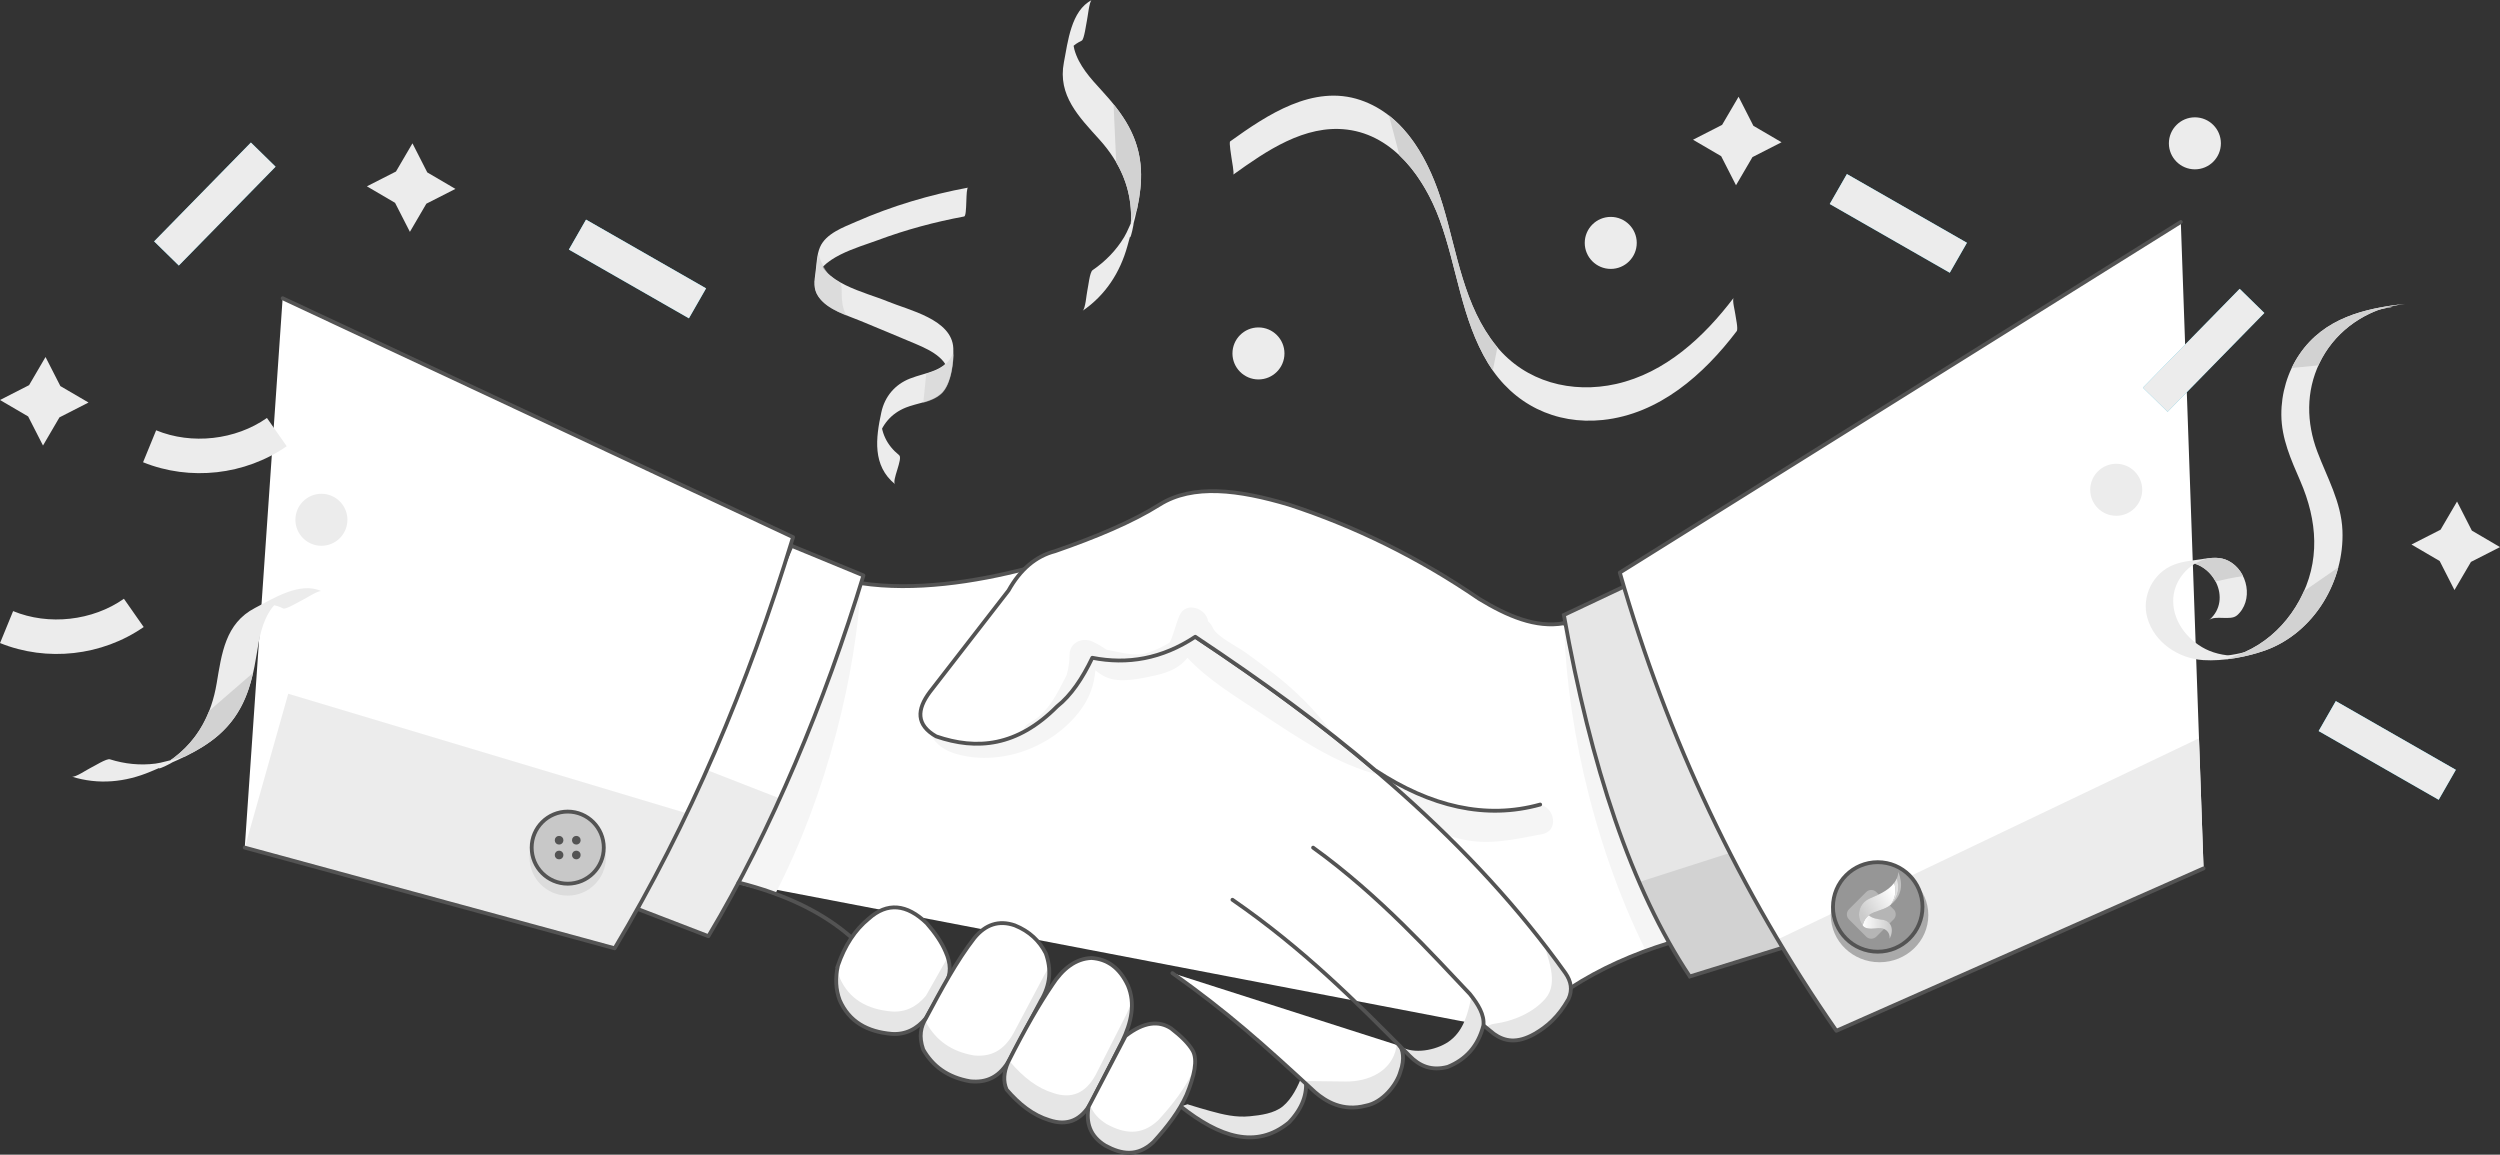 <?xml version="1.0" encoding="UTF-8"?>
<svg xmlns="http://www.w3.org/2000/svg" xmlns:xlink="http://www.w3.org/1999/xlink" viewBox="0 0 651.81 301.05">
  <rect x="0" y="0" width="651.81" height="301.05" fill="#333333" stroke="none"/>
  <defs>
    <style>
      .cls-1 {
        fill: #535353;
      }

      .cls-1, .cls-2, .cls-3, .cls-4, .cls-5, .cls-6, .cls-7 {
        stroke: #535353;
      }

      .cls-1, .cls-2, .cls-3, .cls-5, .cls-7 {
        stroke-linecap: round;
        stroke-linejoin: round;
      }

      .cls-8 {
        clip-path: url(#clippath-6);
      }

      .cls-9 {
        clip-path: url(#clippath-7);
      }

      .cls-10 {
        clip-path: url(#clippath-4);
      }

      .cls-11 {
        fill: url(#linear-gradient-2);
      }

      .cls-2, .cls-6 {
        fill: none;
      }

      .cls-12 {
        opacity: .3;
      }

      .cls-13 {
        clip-path: url(#clippath-9);
      }

      .cls-14 {
        clip-path: url(#clippath-10);
      }

      .cls-15, .cls-3, .cls-16, .cls-17 {
        fill: #fff;
      }

      .cls-18 {
        clip-path: url(#clippath-11);
      }

      .cls-4, .cls-6 {
        stroke-miterlimit: 10;
      }

      .cls-4, .cls-19 {
        fill: #e6e6e6;
      }

      .cls-20 {
        clip-path: url(#clippath-1);
      }

      .cls-21 {
        isolation: isolate;
      }

      .cls-22 {
        clip-path: url(#clippath-5);
      }

      .cls-23 {
        clip-path: url(#clippath-8);
      }

      .cls-24 {
        clip-path: url(#clippath-3);
      }

      .cls-25 {
        clip-path: url(#clippath-12);
      }

      .cls-16 {
        opacity: .4;
      }

      .cls-5 {
        fill: #c8c8c8;
      }

      .cls-26 {
        fill: #f5f5f5;
      }

      .cls-27 {
        clip-path: url(#clippath-2);
      }

      .cls-28 {
        fill: #aaa;
      }

      .cls-29 {
        fill: #dcdcdc;
      }

      .cls-30 {
        fill: #ececec;
      }

      .cls-17 {
        opacity: .7;
      }

      .cls-31 {
        clip-path: url(#clippath-13);
      }

      .cls-32 {
        fill: #d2d2d2;
      }

      .cls-33 {
        fill: url(#linear-gradient);
      }

      .cls-34 {
        mix-blend-mode: multiply;
        opacity: .6;
      }

      .cls-35 {
        clip-path: url(#clippath);
      }

      .cls-7 {
        fill: #969696;
      }

      .cls-36 {
        fill: #4ac1e1;
      }
    </style>
    <clipPath id="clippath">
      <path class="cls-3" d="M409.57,257.52c7.67-4.96,16.22-8.77,25.51-11.63v-55.07l-27.34-28.31-83.89,21.03,85.72,73.98Z"/>
    </clipPath>
    <clipPath id="clippath-1">
      <path class="cls-3" d="M386.77,267.34l2.76,2.24c2.72,1.92,5.96,2.57,10.52,0,3.23-1.85,6.29-4.44,8.9-9.12,1.1-2.4.67-4.63-.81-6.75-23.78-33.38-57.36-61.92-96.52-87.7l-43.83-17.8c-13.63,3.54-29.42,5.92-43.29,3.84l-11.45,4.92-20.48,73.12"/>
    </clipPath>
    <clipPath id="clippath-2">
      <path class="cls-2" d="M307.83,288.47c10.07,7.98,19.67,11.25,28.25,4.18,3.57-3.73,4.74-7.52,4.38-10.88l-.67-3.34"/>
    </clipPath>
    <clipPath id="clippath-3">
      <path class="cls-3" d="M407.74,162.5c-7.34,1.29-14.72-1.89-22.11-6.38-15.75-10.78-32.29-18.89-49.56-24.54-13.08-3.89-25.07-5.46-33.76,0-7.1,4.47-16.58,8.43-27.24,12.13-5.05,1.31-9.07,4.78-12.13,10.25l-20.49,26.43c-3.46,4.62-3.62,8.61,1.62,11.6,10.61,3.65,21.15,2.67,31.55-7.82,3.61-2.84,6.58-7.28,9.17-12.67,9.16,1.8,18.13.29,26.85-5.48,17.43,11.6,33.4,23.2,46.89,34.79,14.48,9.52,28.84,12.9,43.03,8.95"/>
    </clipPath>
    <clipPath id="clippath-4">
      <path class="cls-3" d="M166.2,236.97l18.49,7.12c16.39-27.39,30.45-61.24,40.43-94.06l-18.74-7.73-40.17,94.67Z"/>
    </clipPath>
    <clipPath id="clippath-5">
      <path class="cls-4" d="M218.43,251.83c1.84-5.39,4.55-9.42,8.02-12.27,4.9-4.4,9.96-3.87,15.17,1.15,2.22,2.53,3.89,5,4.92,7.42,1.38,3.04,1.49,5.82,0,8.29l-5.12,9.03c-2.41,2.89-5.35,4.36-8.93,4.11-6.38-.55-11.14-3.2-13.58-8.83-1-2.73-1.17-5.7-.47-8.9Z"/>
    </clipPath>
    <clipPath id="clippath-6">
      <path class="cls-4" d="M254.05,244.55c2.85-3.47,6.31-4.73,10.52-3.29,3.89,1.57,6.46,4.09,8.09,7.28,1.47,4.06,1.27,8.2-1.31,12.44l-7.99,15.07c-2.63,4.78-6.08,6.31-10.42,5.87-5.89-1.03-9.78-3.97-12.24-8.29-1.19-3.4-.64-5.98.72-8.17,3.95-7.41,7.99-14.93,12.62-20.9Z"/>
    </clipPath>
    <clipPath id="clippath-7">
      <path class="cls-4" d="M274.25,256.92c2.82-4.38,6.19-6.97,10.31-7.15,4.17.27,7.37,2.58,9.51,7.15,2.01,4.74.9,9.65-1.48,14.63l-8.02,15.78c-2.62,4.79-6.3,6.29-11,4.72-4.23-1.28-7.85-4.15-11.11-7.95-.95-2.14-.78-4.53.37-7.16,4.37-8.66,8.14-15.18,11.42-20.01Z"/>
    </clipPath>
    <clipPath id="clippath-8">
      <path class="cls-4" d="M293.48,270.08c4.78-3.7,8.64-4.02,11.83-1.97,2.63,2.02,4.59,3.96,5.66,5.81,1.35,2.43.44,6.57-1.62,11.58-1.92,4.26-5,8.32-8.65,12.29-4.14,3.87-8.31,3.18-12.49.91-4.08-2.48-5.11-6.02-4.39-10.16l9.65-18.46Z"/>
    </clipPath>
    <clipPath id="clippath-9">
      <path class="cls-3" d="M305.67,253.72c14.46,10.25,23.9,18.75,37.21,31.04,2.77,2.4,7.19,5.13,13.26,3.51,4.3-.79,8.03-5.42,8.98-8.87,1.22-3.36.57-5.93-.19-6.72"/>
    </clipPath>
    <clipPath id="clippath-10">
      <path class="cls-2" d="M321.33,234.59c18.54,12.82,32.22,26.56,46.13,40.64,2.64,2.73,5.77,4.05,10.01,2.93,4.59-1.86,7.87-5.26,9.3-10.82.29-2.74-1.35-5.45-3.54-8.19-9.61-10.11-23.45-25.6-40.87-38.15"/>
    </clipPath>
    <clipPath id="clippath-11">
      <path class="cls-4" d="M464.77,247.1l-24.2,7.49c-15.21-22.8-25.82-54.91-32.83-94.25l15.65-7.39,41.39,94.15Z"/>
    </clipPath>
    <clipPath id="clippath-12">
      <path class="cls-3" d="M574.52,226.41l-95.73,42.34c-25.17-36.28-44.06-76.06-56.47-119.46l146.27-91.42"/>
    </clipPath>
    <clipPath id="clippath-13">
      <path class="cls-3" d="M73.69,77.76l92.99,43.53,4.04,1.89,4.33,2.03,6.08,2.84,4.57,2.14,21.07,9.86c-11.81,38.86-27.12,74.76-46.52,107.19l-96.44-26.25"/>
    </clipPath>
    <linearGradient id="linear-gradient" x1="258.25" y1="-417.08" x2="268.12" y2="-420.24" gradientTransform="translate(343.85 708.22) rotate(-15)" gradientUnits="userSpaceOnUse">
      <stop offset="0" stop-color="#fff" stop-opacity=".5"/>
      <stop offset="1" stop-color="#fff"/>
    </linearGradient>
    <linearGradient id="linear-gradient-2" x1="485.64" y1="241.68" x2="493.25" y2="241.68" gradientUnits="userSpaceOnUse">
      <stop offset="0" stop-color="#fff"/>
      <stop offset="1" stop-color="#fff" stop-opacity=".5"/>
    </linearGradient>
  </defs>
  <g class="cls-21">
    <g id="Layer_2" data-name="Layer 2">
      <g id="Layer_1-2" data-name="Layer 1">
        <g>
          <g>
            <g>
              <path class="cls-15" d="M409.57,257.52c7.67-4.96,16.22-8.77,25.51-11.63v-55.07l-27.34-28.31-83.89,21.03,85.72,73.98Z"/>
              <g class="cls-35">
                <path class="cls-26" d="M407.74,159.86c.13,25.04,6.87,58.73,21.25,87.8l15.09-2.79-36.34-85.02Z"/>
                <path class="cls-26" d="M399.92,209.77c-6.56,1.22-12.21,2.55-18.83.77-6.35-1.71-12.14-3.19-17.59-6.99-4.23-2.95-8.24,3.98-4.04,6.91,6.45,4.5,13.71,6.44,21.3,8.27,7.34,1.78,14.02.11,21.29-1.24,5.05-.94,2.91-8.65-2.13-7.71Z"/>
              </g>
              <path class="cls-2" d="M409.57,257.52c7.67-4.96,16.22-8.77,25.51-11.63v-55.07l-27.34-28.31-83.89,21.03,85.72,73.98Z"/>
            </g>
            <g>
              <path class="cls-15" d="M386.77,267.34l2.76,2.24c2.72,1.92,5.96,2.57,10.52,0,3.23-1.85,6.29-4.44,8.9-9.12,1.1-2.4.67-4.63-.81-6.75-23.78-33.38-57.36-61.92-96.52-87.7l-43.83-17.8c-13.63,3.54-29.42,5.92-43.29,3.84l-11.45,4.92-20.48,73.12"/>
              <g class="cls-20">
                <path class="cls-19" d="M409.94,242.91c-1.33-4.97-9.05-2.86-7.71,2.13,1.23,4.61,4.27,11.12.75,15.25-3.2,3.76-8.52,5.99-13.32,6.62-5.03.66-5.1,8.67,0,8,7.46-.99,14.89-3.96,19.81-9.91,5.44-6.59,2.43-14.73.47-22.09Z"/>
                <path class="cls-26" d="M362.33,194.5c-10.51-2.58-19.43-8.84-28.36-14.69-8.45-5.53-18.5-10.98-23.14-20.37-2.14-4.32-8.07-1.1-7.31,3.08.49,2.72.53,3.95-1.94,5.26-1.6.85-4.16.95-5.95,1.18-5.52.7-8.03-4.17-11.35-7.93-2.27-2.57-6.98-.55-6.83,2.83.21,4.71,1.49,10.45-.91,14.71-1.66,2.94-4.24,5.4-7.06,7.2-2.76,1.77-5.9,3-9.14,3.52-1.86.3-3.82.37-5.7.17-1.17-.12-4.18-1.5-5.02-.51,3.32-3.9-2.31-9.58-5.66-5.66-4.28,5.03-1.4,10.96,4.43,12.98,5.68,1.97,12.38,1.62,18.03-.27,5.83-1.95,11.08-5.48,14.89-10.32,2.85-3.63,3.94-7.17,4.29-10.93.87.74,1.78,1.36,2.76,1.8,3.76,1.66,9.1.35,12.93-.47,3.92-.84,6.63-2.37,8.29-4.58,5.33,5.68,12.33,9.95,18.74,14.18,10,6.59,20.08,13.66,31.87,16.55,5,1.23,7.13-6.49,2.13-7.71Z"/>
              </g>
              <path class="cls-2" d="M386.77,267.34l2.76,2.24c2.72,1.92,5.96,2.57,10.52,0,3.23-1.85,6.29-4.44,8.9-9.12,1.1-2.4.67-4.63-.81-6.75-23.78-33.38-57.36-61.92-96.52-87.7l-43.83-17.8c-13.63,3.54-29.42,5.92-43.29,3.84l-11.45,4.92-20.48,73.12"/>
            </g>
            <g>
              <g class="cls-27">
                <path class="cls-19" d="M342.91,278.28c-1.55-.44-2.87.55-3.39,2-1.03,2.87-2.7,6.23-5.06,8.17-2.28,1.87-5.82,2.32-8.61,2.59-3.61.35-6.86-.42-10.33-1.38-3.58-.99-7.12-2.1-10.64-3.3-3.38-1.16-4.83,4.37-1.47,5.53,4.02,1.38,8.07,2.63,12.17,3.72,4.25,1.13,8.21,1.52,12.56.87,3.72-.55,7.51-1.46,10.38-4.14,2.95-2.75,4.95-6.74,6.32-10.54.52-1.45-.58-3.14-1.93-3.52Z"/>
              </g>
              <path class="cls-2" d="M307.83,288.47c10.07,7.98,19.67,11.25,28.25,4.18,3.57-3.73,4.74-7.52,4.38-10.88l-.67-3.34"/>
            </g>
            <g>
              <path class="cls-15" d="M407.74,162.5c-7.34,1.29-14.72-1.89-22.11-6.38-15.75-10.78-32.29-18.89-49.56-24.54-13.08-3.89-25.07-5.46-33.76,0-7.1,4.47-16.58,8.43-27.24,12.13-5.05,1.31-9.07,4.78-12.13,10.25l-20.49,26.43c-3.46,4.62-3.62,8.61,1.62,11.6,10.61,3.65,21.15,2.67,31.55-7.82,3.61-2.84,6.58-7.28,9.17-12.67,9.16,1.8,18.13.29,26.85-5.48,17.43,11.6,33.4,23.2,46.89,34.79,14.48,9.52,28.84,12.9,43.03,8.95"/>
              <g class="cls-24">
                <path class="cls-26" d="M346.89,190.56c-4.16-5.64-9.05-10.42-14.56-14.75-2.45-1.93-4.95-3.78-7.47-5.61-2.01-1.46-7.7-4.27-8.61-6.47-.28-.68-.73-1.26-1.27-1.71-.42-3.44-5.79-5.29-7.41-1.63-.98,2.2-1.45,4.58-2.41,6.76-.05.12-.12.22-.18.34-2.71,1.74-6.2,3.07-7.78,3.14-2.79.12-5.78-.66-8.66-1.23-1.13-.73-2.3-1.49-3.66-2.11-2.69-1.23-6,.2-6.02,3.45-.01,1.88-.29,3.63-.78,5.31-2.44,4.74-4.75,9.75-9.52,12.34-4.52,2.46-.49,9.37,4.04,6.91,3.61-1.97,6.1-4.83,8.19-8.03.44-.28.85-.65,1.2-1.15,1.6-2.25,2.77-4.69,3.57-7.24.24-.42.47-.84.72-1.26.58.37,1.18.71,1.82,1,2.64,1.18,5.37,1.67,8.25,1.65,1.45-.01,2.48-.66,3.11-1.58,1.27.95,3.17,1.29,4.45.31,2.16-1.66,4.67-3.21,6.49-5.3,1.45,1.93,3.07,3.78,4.52,5.65,2.2,2.84,5.6.92,6.39-1.87.53.36,1.05.72,1.55,1.09,6.31,4.65,12.46,9.67,17.15,16.02,3.02,4.1,9.97.11,6.91-4.04Z"/>
              </g>
              <path class="cls-2" d="M407.74,162.5c-7.34,1.29-14.72-1.89-22.11-6.38-15.75-10.78-32.29-18.89-49.56-24.54-13.08-3.89-25.07-5.46-33.76,0-7.1,4.47-16.58,8.43-27.24,12.13-5.05,1.31-9.07,4.78-12.13,10.25l-20.49,26.43c-3.46,4.62-3.62,8.61,1.62,11.6,10.61,3.65,21.15,2.67,31.55-7.82,3.61-2.84,6.58-7.28,9.17-12.67,9.16,1.8,18.13.29,26.85-5.48,17.43,11.6,33.4,23.2,46.89,34.79,14.48,9.52,28.84,12.9,43.03,8.95"/>
            </g>
            <path class="cls-26" d="M224.49,152.06c-1.31,23.41-8.68,54.54-22.35,80.97l-12.74-3.4,35.09-77.57Z"/>
            <g>
              <path class="cls-15" d="M166.2,236.97l18.49,7.12c16.39-27.39,30.45-61.24,40.43-94.06l-18.74-7.73-40.17,94.67Z"/>
              <g class="cls-10">
                <polygon class="cls-30" points="168.12 194.45 207.35 209.75 188.75 254.64 154.17 238.87 168.12 194.45"/>
              </g>
              <path class="cls-2" d="M166.2,236.97l18.49,7.12c16.39-27.39,30.45-61.24,40.43-94.06l-18.74-7.73-40.17,94.67Z"/>
            </g>
            <path class="cls-2" d="M222.14,244.55c-7.53-6.69-17.51-11.41-29.58-14.45"/>
            <g>
              <path class="cls-19" d="M218.43,251.83c1.84-5.39,4.55-9.42,8.02-12.27,4.9-4.4,9.96-3.87,15.17,1.15,2.22,2.53,3.89,5,4.92,7.42,1.38,3.04,1.49,5.82,0,8.29l-5.12,9.03c-2.41,2.89-5.35,4.36-8.93,4.11-6.38-.55-11.14-3.2-13.58-8.83-1-2.73-1.17-5.7-.47-8.9Z"/>
              <g class="cls-22">
                <path class="cls-15" d="M218.43,245.99c1.84-5.39,4.55-9.42,8.02-12.27,4.9-4.4,9.96-3.87,15.17,1.15,2.22,2.53,3.89,5,4.92,7.42,1.38,3.04,1.49,5.82,0,8.29l-5.12,9.03c-2.41,2.89-5.35,4.36-8.93,4.11-6.38-.55-11.14-3.2-13.58-8.83-1-2.73-1.17-5.7-.47-8.9Z"/>
              </g>
              <path class="cls-6" d="M218.43,251.83c1.84-5.39,4.55-9.42,8.02-12.27,4.9-4.4,9.96-3.87,15.17,1.15,2.22,2.53,3.89,5,4.92,7.42,1.38,3.04,1.49,5.82,0,8.29l-5.12,9.03c-2.41,2.89-5.35,4.36-8.93,4.11-6.38-.55-11.14-3.2-13.58-8.83-1-2.73-1.17-5.7-.47-8.9Z"/>
            </g>
            <g>
              <path class="cls-19" d="M254.05,244.55c2.85-3.47,6.31-4.73,10.52-3.29,3.89,1.57,6.46,4.09,8.09,7.28,1.47,4.06,1.27,8.2-1.31,12.44l-7.99,15.07c-2.63,4.78-6.08,6.31-10.42,5.87-5.89-1.03-9.78-3.97-12.24-8.29-1.19-3.4-.64-5.98.72-8.17,3.95-7.41,7.99-14.93,12.62-20.9Z"/>
              <g class="cls-8">
                <path class="cls-15" d="M254.98,237.8c2.85-3.47,6.31-4.73,10.52-3.29,3.89,1.57,6.46,4.09,8.09,7.28,1.47,4.06,1.27,8.2-1.31,12.44l-7.99,15.07c-2.63,4.78-6.08,6.31-10.42,5.87-5.89-1.03-9.78-3.97-12.24-8.29-1.19-3.4-.64-5.98.72-8.17,3.95-7.41,7.99-14.93,12.62-20.9Z"/>
              </g>
              <path class="cls-6" d="M254.05,244.55c2.85-3.47,6.31-4.73,10.52-3.29,3.89,1.57,6.46,4.09,8.09,7.28,1.47,4.06,1.27,8.2-1.31,12.44l-7.99,15.07c-2.63,4.78-6.08,6.31-10.42,5.87-5.89-1.03-9.78-3.97-12.24-8.29-1.19-3.4-.64-5.98.72-8.17,3.95-7.41,7.99-14.93,12.62-20.9Z"/>
            </g>
            <g>
              <path class="cls-19" d="M274.25,256.92c2.82-4.38,6.19-6.97,10.31-7.15,4.17.27,7.37,2.58,9.51,7.15,2.01,4.74.9,9.65-1.48,14.63l-8.02,15.78c-2.62,4.79-6.3,6.29-11,4.72-4.23-1.28-7.85-4.15-11.11-7.95-.95-2.14-.78-4.53.37-7.16,4.37-8.66,8.14-15.18,11.42-20.01Z"/>
              <g class="cls-9">
                <path class="cls-15" d="M275.33,249.86c2.82-4.38,6.19-6.97,10.31-7.15,4.17.27,7.37,2.58,9.51,7.15,2.01,4.74.9,9.65-1.48,14.63l-8.02,15.78c-2.62,4.79-6.3,6.29-11,4.72-4.23-1.28-7.85-4.15-11.11-7.95-.95-2.14-.78-4.53.37-7.16,4.37-8.66,8.14-15.18,11.42-20.01Z"/>
              </g>
              <path class="cls-6" d="M274.25,256.92c2.82-4.38,6.19-6.97,10.31-7.15,4.17.27,7.37,2.58,9.51,7.15,2.01,4.74.9,9.65-1.48,14.63l-8.02,15.78c-2.62,4.79-6.3,6.29-11,4.72-4.23-1.28-7.85-4.15-11.11-7.95-.95-2.14-.78-4.53.37-7.16,4.37-8.66,8.14-15.18,11.42-20.01Z"/>
            </g>
            <g>
              <path class="cls-19" d="M293.48,270.08c4.78-3.7,8.64-4.02,11.83-1.97,2.63,2.02,4.59,3.96,5.66,5.81,1.35,2.43.44,6.57-1.62,11.58-1.92,4.26-5,8.32-8.65,12.29-4.14,3.87-8.31,3.18-12.49.91-4.08-2.48-5.11-6.02-4.39-10.16l9.65-18.46Z"/>
              <g class="cls-23">
                <path class="cls-15" d="M294.19,262.43c5.12-3.96,9.25-4.31,12.67-2.11,2.82,2.16,4.92,4.25,6.07,6.23,1.44,2.6.47,7.03-1.73,12.4-2.05,4.57-5.35,8.92-9.26,13.16-4.44,4.15-8.9,3.41-13.38.98-4.37-2.66-5.47-6.45-4.71-10.88l10.34-19.78Z"/>
              </g>
              <path class="cls-6" d="M293.48,270.08c4.78-3.7,8.64-4.02,11.83-1.97,2.63,2.02,4.59,3.96,5.66,5.81,1.35,2.43.44,6.57-1.62,11.58-1.92,4.26-5,8.32-8.65,12.29-4.14,3.87-8.31,3.18-12.49.91-4.08-2.48-5.11-6.02-4.39-10.16l9.65-18.46Z"/>
            </g>
            <g>
              <path class="cls-15" d="M305.67,253.72c14.46,10.25,23.9,18.75,37.21,31.04,2.77,2.4,7.19,5.13,13.26,3.51,4.3-.79,8.03-5.42,8.98-8.87,1.22-3.36.57-5.93-.19-6.72"/>
              <g class="cls-13">
                <path class="cls-19" d="M364.05,273.09c-1.16,6.23-7.29,8.95-13.14,8.89-5.63-.06-11.16-.21-16.81,0-5.1.19-5.71,8.17-.57,7.98,4.56-.17,9.16-.52,13.73-.26,4.38.25,8.28.18,12.51-1.22,6.82-2.26,10.98-7.93,12.26-14.81.94-5.06-7.05-5.58-7.98-.57Z"/>
              </g>
              <path class="cls-2" d="M305.67,253.72c14.46,10.25,23.9,18.75,37.21,31.04,2.77,2.4,7.19,5.13,13.26,3.51,4.3-.79,8.03-5.42,8.98-8.87,1.22-3.36.57-5.93-.19-6.72"/>
            </g>
            <g>
              <g class="cls-14">
                <path class="cls-19" d="M383.58,260.2c-.93,4.12-1.91,8.26-5.39,11.02-2.95,2.35-8.67,3.66-12.27,2.01-4.65-2.14-8.72,4.76-4.04,6.91,5.72,2.63,13.42,2.17,18.89-1.02,6.3-3.68,9-9.95,10.53-16.79,1.13-5.01-6.59-7.16-7.71-2.13Z"/>
              </g>
              <path class="cls-2" d="M321.33,234.59c18.54,12.82,32.22,26.56,46.13,40.64,2.64,2.73,5.77,4.05,10.01,2.93,4.59-1.86,7.87-5.26,9.3-10.82.29-2.74-1.35-5.45-3.54-8.19-9.61-10.11-23.45-25.6-40.87-38.15"/>
            </g>
            <g>
              <path class="cls-19" d="M464.77,247.1l-24.2,7.49c-15.21-22.8-25.82-54.91-32.83-94.25l15.65-7.39,41.39,94.15Z"/>
              <g class="cls-18">
                <path class="cls-32" d="M527.23,333.76l-42.58,8.95c-26.76-27.24-45.41-65.6-57.75-112.59l27.53-8.83,72.8,112.48Z"/>
              </g>
              <path class="cls-6" d="M464.77,247.1l-24.2,7.49c-15.21-22.8-25.82-54.91-32.83-94.25l15.65-7.39,41.39,94.15Z"/>
            </g>
            <g>
              <path class="cls-15" d="M574.52,226.41l-95.73,42.34c-25.17-36.28-44.06-76.06-56.47-119.46l146.27-91.42"/>
              <g class="cls-25">
                <path class="cls-30" d="M574.52,226.41l-83.87,142.52c-19.58-39.58-31.4-74.41-37.32-119.15l125.94-60.13"/>
              </g>
              <path class="cls-2" d="M574.52,226.41l-95.73,42.34c-25.17-36.28-44.06-76.06-56.47-119.46l146.27-91.42"/>
            </g>
            <g>
              <g>
                <path class="cls-15" d="M73.69,77.76l92.99,43.53,4.04,1.89,4.33,2.03,6.08,2.84,4.57,2.14,21.07,9.86c-11.81,38.86-27.12,74.76-46.52,107.19l-96.44-26.25"/>
                <g class="cls-31">
                  <path class="cls-30" d="M63.82,221l96.44,26.25c6.77-11.31,13.02-23.05,18.82-35.19l-103.93-31.18"/>
                </g>
                <path class="cls-2" d="M73.69,77.76l92.99,43.53,4.04,1.89,4.33,2.03,6.08,2.84,4.57,2.14,21.07,9.86c-11.81,38.86-27.12,74.76-46.52,107.19l-96.44-26.25"/>
              </g>
              <circle class="cls-29" cx="148.02" cy="223.55" r="9.96"/>
              <g>
                <circle class="cls-5" cx="148.02" cy="221" r="9.4"/>
                <circle class="cls-1" cx="145.77" cy="219.07" r=".63"/>
                <circle class="cls-1" cx="145.77" cy="222.92" r=".63"/>
                <circle class="cls-1" cx="150.26" cy="219.07" r=".63"/>
                <circle class="cls-1" cx="150.26" cy="222.92" r=".63"/>
              </g>
            </g>
            <ellipse class="cls-28" cx="490.05" cy="238.59" rx="12.71" ry="12.29"/>
            <circle class="cls-7" cx="489.57" cy="236.46" r="11.67"/>
            <g>
              <g>
                <path class="cls-33" d="M492.96,235.9h0c-2.58,2.14-6.29,1.22-7.32,5.38-.59-.86-.93-1.82-.96-2.74-.05-1.5.75-3.33,2.67-4.22,1.92-.88,4.83-1.87,6.51-4.14.59,1.92.41,3.82-.91,5.72Z"/>
                <path class="cls-11" d="M490.81,239.81c-1.35-.2-2.75-.38-3.54-1.19,0,0,0,0,0,0-.69.53-1.25,1.28-1.58,2.47,0,0,0,0,0,.01-.02.06-.03.12-.05.18.65.99,2.15.92,3.98.73,1.83-.19,3.17.88,3.06,2.72,1.18-2.31.5-4.58-1.87-4.93Z"/>
              </g>
              <path class="cls-16" d="M492.99,235.88c2.01-2.26,2.31-4.54,1.54-6.83.24-.55.38-1.13.43-1.72,1.21,3.21.99,6.14-1.97,8.55Z"/>
              <path class="cls-17" d="M492.99,235.88s-.02.02-.03.02c1.31-1.89,1.49-3.8.91-5.72.27-.37.49-.75.66-1.14.77,2.29.47,4.57-1.54,6.83Z"/>
              <g class="cls-12">
                <path class="cls-15" d="M489.62,242.02c-1.83.19-3.33.26-3.98-.73h0c-.59-.86-.93-1.82-.96-2.74-.05-1.5.75-3.33,2.67-4.22.73-.33,1.6-.68,2.49-1.11l-.64-.64c-.73-.73-1.91-.73-2.64,0l-4.49,4.49c-.73.73-.73,1.91,0,2.64l4.49,4.49c.73.73,1.91.73,2.64,0l1.99-1.99c-.45-.18-.99-.25-1.58-.19Z"/>
                <path class="cls-15" d="M493.69,237.07l-.97-.97c-1.74,1.29-3.91,1.36-5.44,2.53.79.81,2.18.99,3.54,1.19.81.12,1.42.46,1.83.95l1.06-1.06c.73-.73.73-1.91,0-2.64Z"/>
                <path class="cls-15" d="M485.79,240.76c.02-.07.05-.13.07-.2-.02.06-.05.13-.07.2Z"/>
                <path class="cls-15" d="M485.69,241.11c-.01.05-.03.1-.04.16.01-.05.03-.11.04-.16Z"/>
                <path class="cls-15" d="M485.69,241.11s.02-.08.04-.13c-.01.03-.02.07-.03.1,0,0,0,0,0,.01,0,0,0,0,0,.01Z"/>
              </g>
            </g>
          </g>
          <g>
            <path class="cls-30" d="M252.43,48.91c-10.04,1.87-19.83,4.78-29.19,8.88-3.31,1.45-7.93,3.08-9.46,6.68-.83,1.95-.88,4.46-1.16,6.54-.31,2.29-.66,4.26.76,6.33,2.35,3.43,7.39,4.83,11.01,6.34,4.82,2.01,9.67,3.99,14.48,6.04,3.99,1.7,9.13,4.18,8.53,9.4.33-2.35.66-4.7,1-7.05-1.93,4.86-6.93,4.95-11.18,6.64-3.9,1.54-6.54,4.68-7.43,8.77-1.47,6.75-2.38,13.93,3.59,18.77-.98-.8,2.11-6.71,1.05-7.57-3.25-2.63-4.8-5.91-4.78-10.09-.21,1.6-.42,3.2-.63,4.79.07-.48.14-.96.2-1.44-.14.92-.28,1.85-.42,2.77,1.12-3.99,3.49-6.88,7.37-8.45,3.03-1.22,6.58-1.35,9.14-3.6,2.7-2.37,3.39-8.43,3.24-11.87-.32-7.55-11.67-9.93-17.14-12.21-5.73-2.39-17.58-4.83-18.08-12.38-.34,2.48-.68,4.96-1.02,7.43,1.18-6.53,11.31-9.05,16.55-11.01,7.32-2.73,14.85-4.75,22.52-6.18.84-.16.31-7.43,1.05-7.57h0Z"/>
            <g class="cls-34">
              <path class="cls-32" d="M218.95,73.6c-.21-.12-.42-.25-.63-.38-.91-.57-1.74-1.2-2.45-1.9-.44-.56-.82-1.19-1.14-1.8-.87-1.66-1.33-3.22-1.33-3.22l-.09.05c-.33,1.56-.42,3.26-.61,4.74-.1.72-.19,1.4-.24,2.07,0,.13-.02.26-.03.39-.05,1.32.14,2.57,1.03,3.87,1.59,2.33,4.43,3.72,7.22,4.85-2.08-3.9-.58-7.41-1.72-8.66Z"/>
              <path class="cls-32" d="M248.45,92.15c-.4,1.01-.94,1.81-1.57,2.46-.13.15-.26.28-.37.37,0,0,0,0,0,0h0c-1.38,1.24-3.16,1.89-5.02,2.46l-.77,7.57c1.68-.48,3.3-1.07,4.65-2.25,2.29-2.01,3.13-6.67,3.24-10.13l-.16-.47Z"/>
            </g>
          </g>
          <g>
            <rect class="cls-36" x="37.99" y="48.69" width="36.06" height="9" transform="translate(-21.18 56.02) rotate(-45.61)"/>
            <rect class="cls-30" x="37.99" y="48.69" width="36.06" height="9" transform="translate(-21.18 56.02) rotate(-45.61)"/>
          </g>
          <g>
            <rect class="cls-36" x="161.7" y="52.09" width="9" height="36.06" transform="translate(22.76 179.5) rotate(-60.2)"/>
            <rect class="cls-30" x="161.7" y="52.09" width="9" height="36.06" transform="translate(22.76 179.5) rotate(-60.2)"/>
          </g>
          <g>
            <rect class="cls-36" x="490.42" y="40.2" width="9" height="36.06" transform="translate(198.45 458.78) rotate(-60.2)"/>
            <rect class="cls-30" x="490.42" y="40.2" width="9" height="36.06" transform="translate(198.45 458.78) rotate(-60.2)"/>
          </g>
          <path class="cls-30" d="M32.3,156.1l5.16,7.38c-10.86,7.54-25.2,9.14-37.45,4.18l3.41-8.33c9.25,3.82,20.71,2.54,28.89-3.22Z"/>
          <path class="cls-30" d="M69.59,108.96l5.16,7.38c-10.86,7.54-25.2,9.14-37.45,4.18l3.41-8.33c9.25,3.82,20.71,2.54,28.89-3.22Z"/>
          <g>
            <path class="cls-30" d="M284.68,0c-5.43,2.72-6.26,10.91-7.3,16.28-1.66,8.61,3.95,14.2,9.29,20.13,5.34,5.93,8.44,12.79,8.22,20.88-.02.85-.08,1.7-.18,2.54-.71,6.41,1.82-4.65.63-2.57-.83,1.46-1.36,3.09-2.24,4.55-2.1,3.49-4.89,6.33-8.24,8.63-.76.52-1.13,4.37-1.36,5.29-.23.92-.48,4.79-1.25,5.31,5.97-4.08,9.79-9.99,11.7-16.92,1.77-6.4,3.88-13.26,3.51-19.98-.47-8.48-4.68-14.52-10.26-20.58-2.88-3.14-5.93-6.46-7.09-10.67-.28-1.01-.24-2.1-.51-3.09,0-.42-.01-.83-.02-1.25-.52,1.98-1.04,3.97-1.56,5.95.19-.03,1.02-1.67,1.23-1.91.81-.93,1.71-1.46,2.79-2,.66-.33,1.17-4.53,1.36-5.29.19-.75.59-4.98,1.25-5.31h0Z"/>
            <path class="cls-32" d="M290.33,27.17l.69,15.14c2.62,4.48,4.02,9.44,3.87,14.98,0,.31-.05.62-.06.93h.02s.73-1.46,1.63-3.78c.73-3.41,1.18-6.87.99-10.29-.38-6.81-3.17-12.04-7.14-16.98Z"/>
          </g>
          <g>
            <path class="cls-30" d="M83.8,154.13c-5.5-2.57-12.45,1.85-17.3,4.37-7.78,4.03-8.69,11.9-10.03,19.78-1.34,7.87-4.79,14.55-11.28,19.4-.68.51-1.38.99-2.1,1.44-5.47,3.42,4.78-1.46,2.41-1.1-1.66.25-3.27.85-4.96,1.07-4.04.51-8,.1-11.88-1.12-.88-.27-4.13,1.82-4.99,2.21-.86.39-4.05,2.59-4.94,2.31,6.9,2.16,13.91,1.48,20.53-1.31,6.12-2.58,12.81-5.18,17.85-9.63,6.36-5.63,8.48-12.67,9.78-20.81.67-4.21,1.39-8.66,3.97-12.18.62-.84,1.5-1.49,2.11-2.32.32-.26.65-.52.97-.79-1.88.82-3.75,1.64-5.63,2.47.15.13,1.95-.23,2.26-.22,1.23.06,2.2.43,3.3.95.67.31,4.28-1.89,4.99-2.21.7-.32,4.27-2.62,4.94-2.31h0Z"/>
            <path class="cls-32" d="M65.99,175.41l-11.45,9.93c-1.89,4.83-4.91,9.01-9.35,12.33-.25.19-.52.35-.77.53v.02s1.61-.34,3.99-1.07c3.13-1.55,6.12-3.33,8.69-5.6,5.11-4.52,7.48-9.95,8.89-16.13Z"/>
          </g>
          <polygon class="cls-30" points="111.4 44.95 118.74 49.25 111.16 53.11 106.87 60.45 103 52.88 95.66 48.58 103.24 44.72 107.54 37.37 111.4 44.95"/>
          <polygon class="cls-30" points="457.15 32.8 464.49 37.09 456.91 40.96 452.62 48.3 448.75 40.72 441.41 36.43 448.99 32.56 453.29 25.22 457.15 32.8"/>
          <polygon class="cls-30" points="644.47 138.34 651.81 142.64 644.24 146.5 639.94 153.84 636.08 146.27 628.73 141.97 636.31 138.11 640.61 130.76 644.47 138.34"/>
          <polygon class="cls-30" points="15.74 100.66 23.08 104.95 15.5 108.82 11.21 116.16 7.34 108.58 0 104.29 7.58 100.42 11.87 93.08 15.74 100.66"/>
          <path class="cls-30" d="M90.58,135.52c0,3.75-3.04,6.78-6.78,6.78s-6.78-3.04-6.78-6.78,3.04-6.78,6.78-6.78,6.78,3.04,6.78,6.78Z"/>
          <g>
            <path class="cls-30" d="M321.54,45.53c8.54-6.12,18.6-13.11,29.68-11.74,12.27,1.51,20.18,12.75,24.13,23.51,4.55,12.39,5.67,26.02,12.66,37.47,6.49,10.62,17.5,16.02,29.86,14.73,14.72-1.54,26.33-11.83,34.93-23.16.44-.58-.28-3.61-.35-4.35-.07-.74-.88-3.75-.44-4.34-7.74,10.2-17.8,19.57-30.65,22.46-11.56,2.59-23.61-.51-31.23-9.88-8.51-10.46-10.21-24.27-13.98-36.78-3.37-11.2-9.59-23.35-21.44-27.36-12.37-4.19-24.36,3.88-33.97,10.77-.35.25.31,3.86.35,4.35.04.48.77,4.1.44,4.34h0Z"/>
            <path class="cls-32" d="M390.42,90.54c-.09-.11-.18-.21-.27-.32-8.51-10.46-10.21-24.27-13.98-36.78-2.59-8.59-6.85-17.73-14.04-23.34l2.75,10.42c4.79,4.54,8.26,10.73,10.48,16.77,4.55,12.39,5.67,26.02,12.66,37.47.38.62.78,1.22,1.19,1.81l1.21-6.03Z"/>
          </g>
          <path class="cls-30" d="M426.74,63.33c0,3.75-3.04,6.78-6.78,6.78s-6.78-3.04-6.78-6.78,3.04-6.78,6.78-6.78,6.78,3.04,6.78,6.78Z"/>
          <path class="cls-30" d="M334.89,92.15c0,3.75-3.04,6.78-6.78,6.78s-6.78-3.04-6.78-6.78,3.04-6.78,6.78-6.78,6.78,3.04,6.78,6.78Z"/>
          <g>
            <path class="cls-30" d="M583.15,160.53c4.51-3.84,2.98-11.72-2.19-14.32-2.08-1.05-4.21-.82-6.42-.49-2.49.38-5.26.57-7.64,1.47-5.53,2.08-8.63,8.24-7.04,13.89,1.81,6.44,8.13,10.63,14.61,11.03,5.12.32,11.26-.81,16.08-2.52,6.34-2.25,11.67-6.87,15.19-12.57,3.43-5.56,5.26-12.14,4.99-18.69-.31-7.47-3.99-13.77-6.56-20.6-2.84-7.55-2.97-15.66.56-23.04,1.8-3.77,4.49-7.1,7.79-9.66,1.68-1.3,3.51-2.42,5.43-3.32.64-.3,1.3-.57,1.96-.83,2.11-.8,8.07-1.35.18-.5,2.17-.23,5.21-.96,6.92-1.14-10.62,1.14-21.06,3.73-27.45,13.1-3.15,4.62-4.8,10.25-4.76,15.83.04,6.19,2.53,11.68,4.94,17.24,4.47,10.32,5.31,21-.24,31.16-2.53,4.65-6.17,8.69-10.66,11.52-1.14.72-2.34,1.36-3.58,1.91-.48.21-3.93.93-4.6.85-1.6-.19-3.18-.57-4.67-1.19-5.09-2.13-9.33-7.17-9.39-12.86-.06-5.32,3.9-9.95,8.97-11.22-.88.15-1.75.31-2.63.46.25-.04.51-.08.76-.13-1.52.23-3.03.47-4.55.7,7.71-.61,13.1,9.71,6.82,15.06,1.56-1.33,5.58.2,7.18-1.17h0Z"/>
            <path class="cls-32" d="M575.56,145.59c-.87.22-1.7.54-2.48.94l-.69.38s-.1.05-.14.08c2.34.74,4.26,2.49,5.38,4.62,2.05-.49,4.58-1.03,7.18-1.41-.83-1.69-2.14-3.13-3.86-4-2.08-1.05-4.21-.82-6.42-.49l-.13.07c.38-.07.77-.14,1.15-.2Z"/>
            <path class="cls-32" d="M599.49,156.58c-2.53,4.65-6.17,8.69-10.66,11.52-1.14.72-2.34,1.36-3.58,1.91l-4.78,1.9c3.49-.4,7.05-1.24,10.08-2.32,6.34-2.25,11.67-6.87,15.19-12.57,1.74-2.81,3.06-5.89,3.91-9.09l-8.97,6.21c-.36.81-.75,1.63-1.19,2.43Z"/>
            <path class="cls-32" d="M612.51,85.04c1.68-1.3,3.51-2.42,5.43-3.32.64-.3,1.3-.57,1.96-.83,2.11-.8,8.07-1.35.18-.5,2.17-.23,5.21-.96,6.92-1.14-10.62,1.14-21.06,3.73-27.45,13.1-.78,1.14-1.46,2.34-2.05,3.59l6.97-.68c.08-.18.16-.36.24-.54,1.8-3.77,4.49-7.1,7.79-9.66Z"/>
          </g>
          <path class="cls-30" d="M579.04,37.37c0,3.75-3.04,6.78-6.78,6.78s-6.78-3.04-6.78-6.78,3.04-6.78,6.78-6.78,6.78,3.04,6.78,6.78Z"/>
          <g>
            <rect class="cls-36" x="556.49" y="86.81" width="36.06" height="9" transform="translate(107.39 438.01) rotate(-45.61)"/>
            <rect class="cls-30" x="556.49" y="86.81" width="36.06" height="9" transform="translate(107.39 438.01) rotate(-45.61)"/>
          </g>
          <g>
            <rect class="cls-36" x="617.89" y="177.6" width="9" height="36.06" transform="translate(143.34 638.52) rotate(-60.2)"/>
            <rect class="cls-30" x="617.89" y="177.6" width="9" height="36.06" transform="translate(143.34 638.52) rotate(-60.2)"/>
          </g>
          <path class="cls-30" d="M558.53,127.7c0,3.75-3.04,6.78-6.78,6.78s-6.78-3.04-6.78-6.78,3.04-6.78,6.78-6.78,6.78,3.04,6.78,6.78Z"/>
        </g>
      </g>
    </g>
  </g>
</svg>